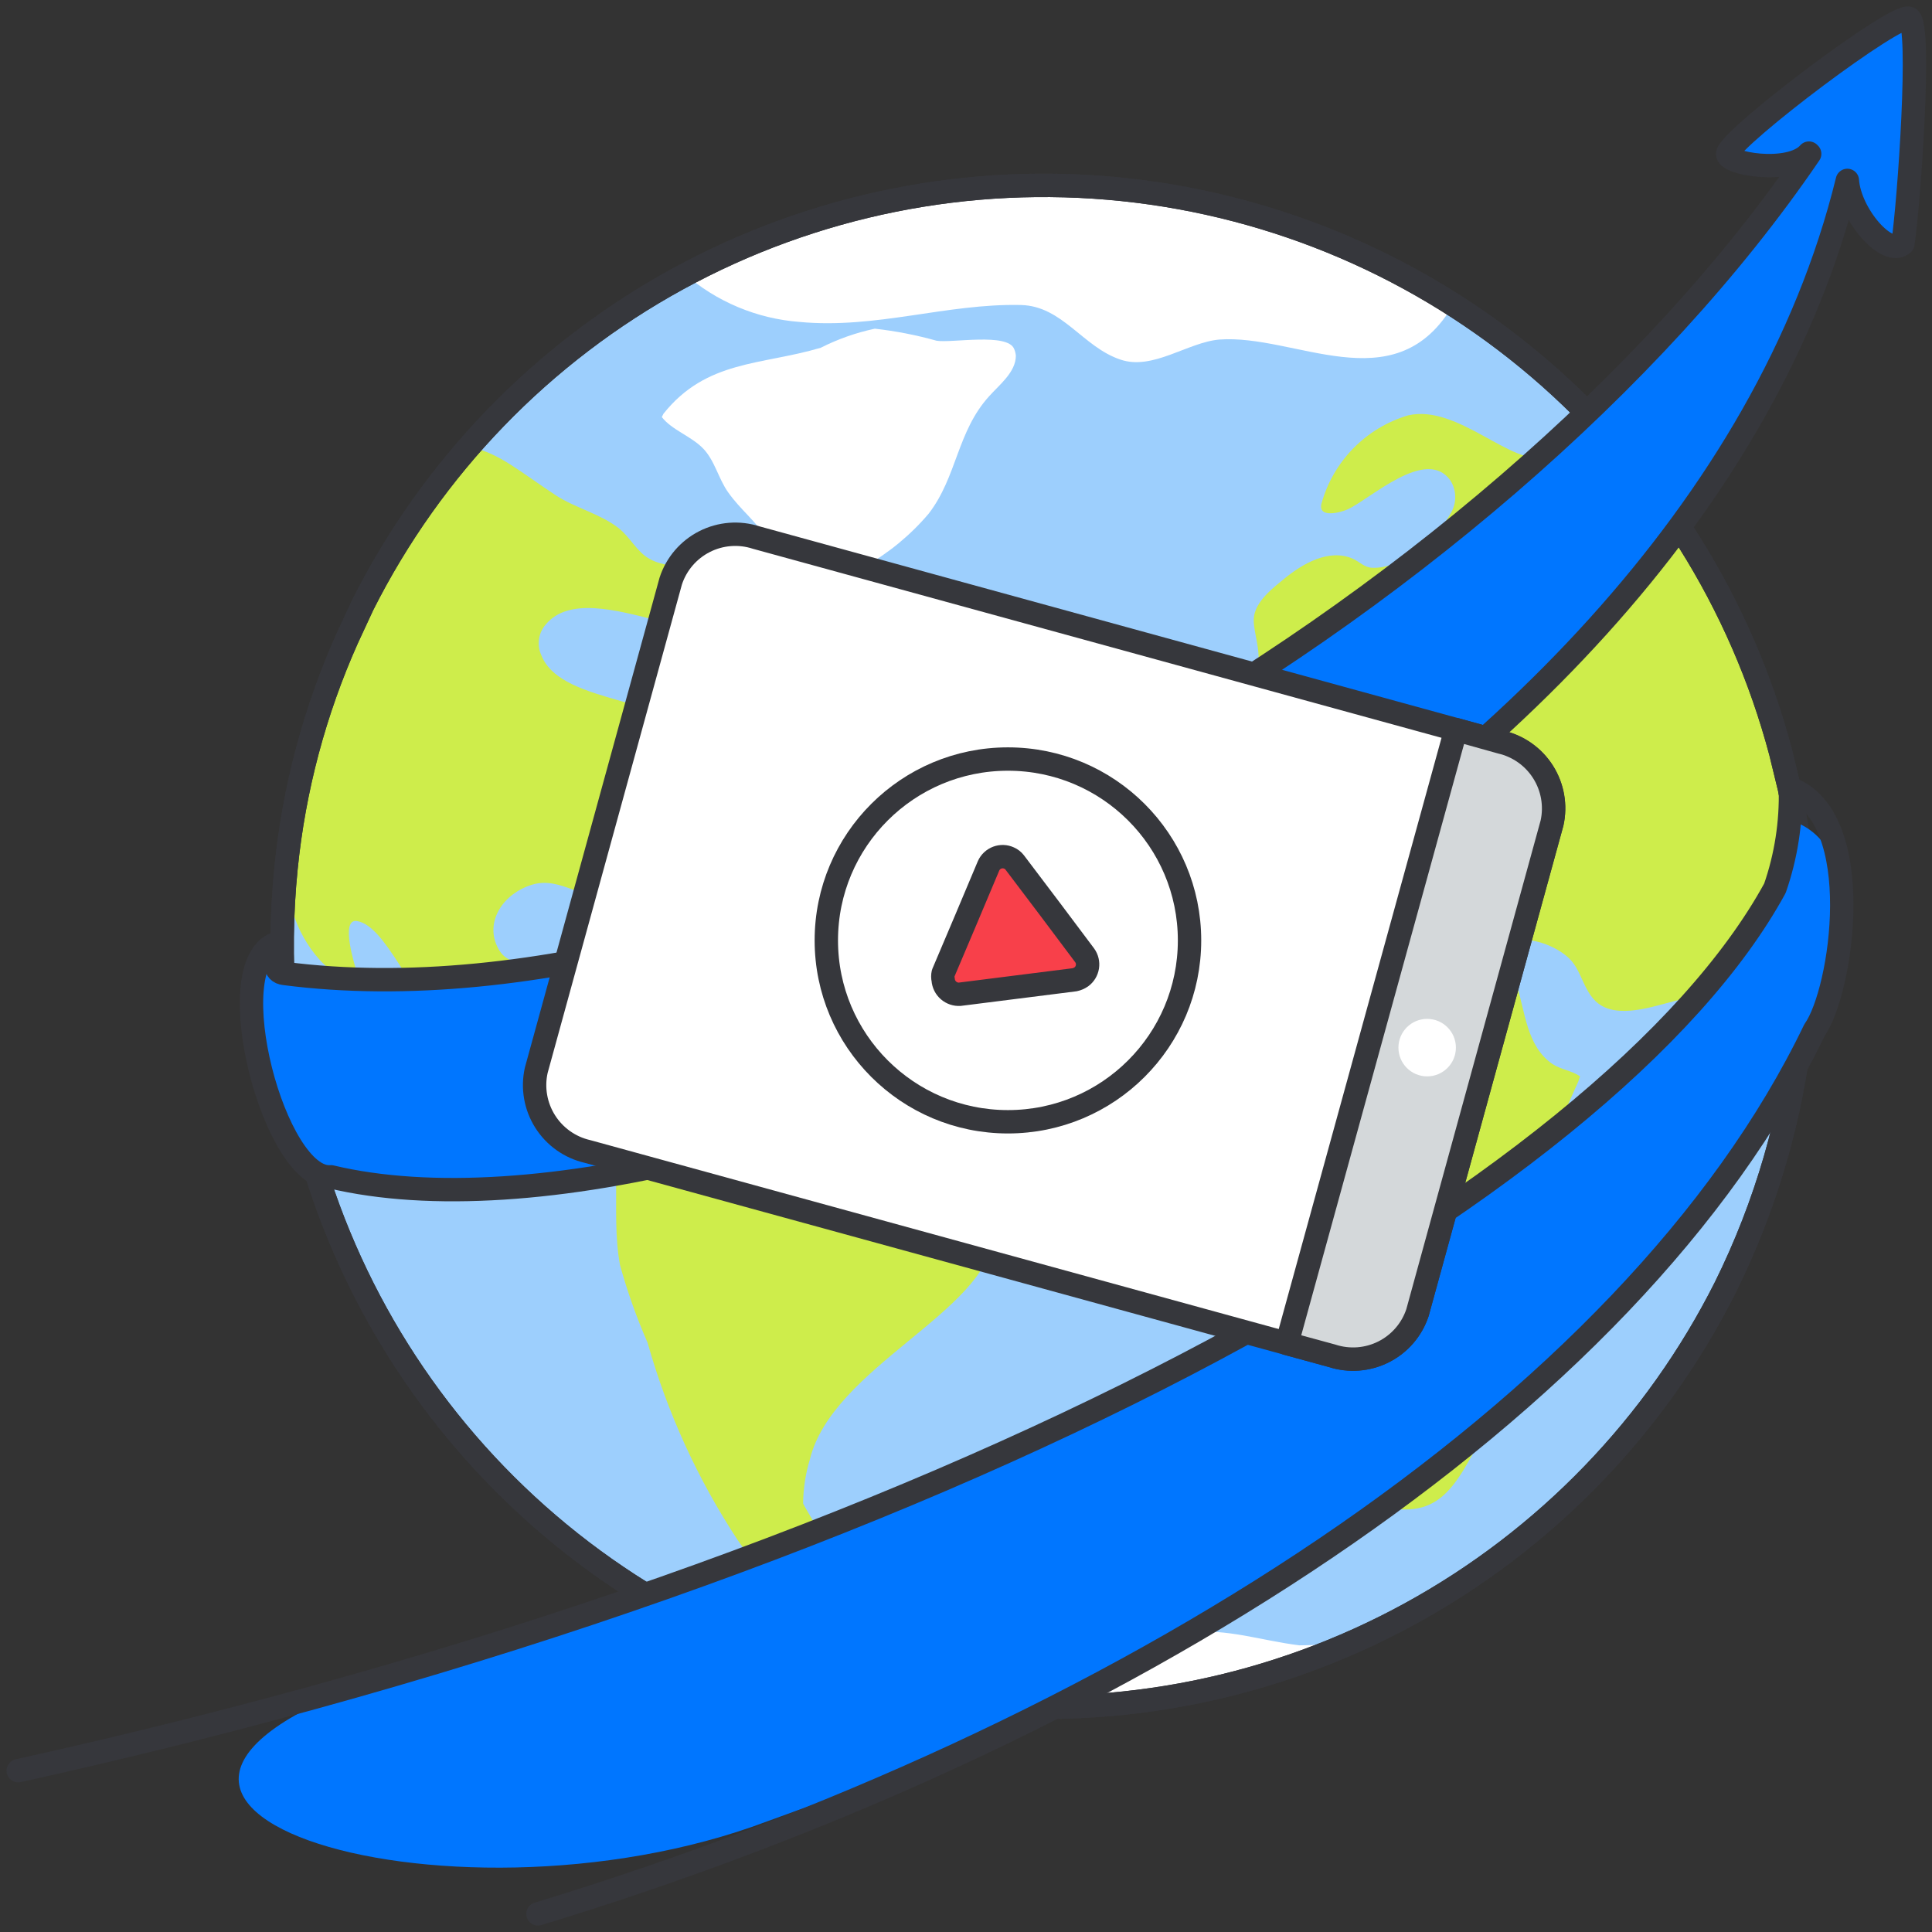 <svg width="124" height="124" viewBox="0 0 124 124" fill="none" xmlns="http://www.w3.org/2000/svg">
<rect x="0" y="0" width="124" height="124" fill="#333333" stroke="none"/>
<g clip-path="url(#clip0_26276_22483)">
<path d="M67.013 11.95C93.904 11.985 115.678 33.807 115.652 60.698C115.626 87.589 93.811 109.37 66.92 109.353C40.029 109.335 18.241 87.527 18.25 60.636C18.248 54.236 19.508 47.897 21.959 41.985C24.41 36.072 28.003 30.701 32.532 26.178C37.062 21.656 42.439 18.072 48.356 15.63C54.272 13.189 60.612 11.938 67.013 11.95Z" fill="#9DCFFD"/>
<path fill-rule="evenodd" clip-rule="evenodd" d="M55.14 107.942C56.334 106.268 57.357 104.299 58.643 103.974C60.844 103.416 62.673 105.384 64.843 105.524C68.658 105.511 72.469 105.258 76.251 104.764C78.824 104.516 80.901 105.291 83.397 105.601C84.367 105.601 85.335 105.533 86.295 105.4C80.214 108.033 73.656 109.388 67.029 109.383C63.011 109.387 59.008 108.898 55.109 107.926L55.14 107.942Z" fill="white"/>
<path fill-rule="evenodd" clip-rule="evenodd" d="M30.264 28.721C32.031 29.078 33.364 30.271 35.72 31.822C36.96 32.612 38.525 32.984 39.688 33.883C40.447 34.472 40.881 35.433 41.687 35.867C43.237 36.797 47.314 36.13 47.267 38.843C47.174 43.338 37.967 36.58 35.038 40.068C34.801 40.334 34.647 40.663 34.594 41.016C34.542 41.368 34.594 41.728 34.743 42.051C36.045 45.431 44.043 44.609 43.485 47.709C43.175 49.693 41.176 50.623 40.571 52.359C40.075 53.909 41.098 55.335 39.967 56.823C39.811 57.015 39.622 57.178 39.409 57.303L39.13 57.428C37.58 57.97 36.03 56.218 34.17 56.776C32.31 57.334 31.178 59.086 31.876 60.667C32.759 62.775 35.208 61.008 36.402 62.294C37.952 63.984 36.898 67.254 39.967 67.812C42.199 68.231 44.291 65.302 46.632 66.557C48.317 67.471 49.845 68.648 51.158 70.044C52.057 71.037 52.847 73.02 54.134 73.671C57.559 75.346 64.286 73.671 63.744 79.438C63.294 84.196 53.421 87.776 51.979 93.666C51.703 94.582 51.557 95.531 51.545 96.487C51.545 96.627 55.064 102.362 55.312 102.687C55.56 103.013 56.66 103.323 56.986 103.881C57.172 104.191 56.645 104.687 56.397 104.795C52.599 106.485 49.003 101.199 47.345 98.844C44.781 94.943 42.831 90.672 41.563 86.18C40.857 84.565 40.267 82.903 39.796 81.204C39.13 77.639 40.215 73.951 38.494 70.54C37.58 68.743 34.821 65.984 32.713 65.704C31.163 65.503 29.737 66.014 28.264 65.162C26.358 64.015 24.808 59.458 22.932 59.117C21.785 58.9 22.793 62.047 22.932 62.496C22.932 62.496 23.025 62.992 22.932 62.977C20.871 62.822 19.15 60.078 18.747 58.327C18.509 56.641 18.599 54.925 19.011 53.273C20.262 44.152 24.201 35.61 30.326 28.737L30.264 28.721ZM115.498 65.891C114.67 65.596 113.803 65.423 112.925 65.379C111.546 65.053 109.949 63.829 108.554 64.015C107.159 64.201 104.958 65.209 103.346 64.775C101.734 64.341 101.703 62.651 100.866 61.675C100.029 60.698 97.766 59.83 96.774 60.682C96.402 61.039 97.193 62.791 97.332 63.178C97.89 64.898 97.968 67.146 99.642 68.293C100.184 68.65 100.882 68.712 101.409 69.084L101.3 69.409L100.308 71.626C99.811 73.265 99.499 74.954 99.378 76.663L98.448 81.313C98.447 83.155 98.265 84.993 97.906 86.8C97.179 88.601 96.292 90.334 95.255 91.977C93.333 95.48 92.403 97.82 88.001 96.519C85.196 95.697 85.723 92.907 86.126 90.629C86.854 86.382 87.118 81.251 85.273 77.252C84.817 76.297 84.067 75.513 83.132 75.017C82.197 74.52 81.128 74.337 80.081 74.493C79.43 74.493 78.872 74.958 78.205 75.004C76.381 75.113 74.555 74.816 72.858 74.136C72.16 73.718 71.563 73.152 71.106 72.478C70.178 71.638 69.421 70.628 68.874 69.502C67.448 65.41 69.277 56.451 72.842 53.847C75.617 51.816 79.941 55.242 82.607 56.017C84.839 56.653 87.149 56.901 89.365 57.567C90.621 57.97 94.589 59.241 95.317 58.032C96.573 55.955 95.147 51.197 93.039 50.282C92.109 49.879 91.055 50.917 90.171 50.747C89.288 50.577 89.613 48.654 88.544 48.701C87.18 48.701 86.994 51.599 85.444 51.599V50.995C85.444 50.297 86.048 48.004 85.041 47.895C84.393 47.709 83.705 47.709 83.057 47.895C80.856 49.104 79.352 52.715 76.423 51.321C75.581 50.846 74.959 50.062 74.687 49.135C73.493 44.81 77.787 45.151 80.05 43.71C81.429 42.811 80.422 40.858 80.468 39.727C80.515 38.595 81.801 37.665 82.452 37.123C83.615 36.177 85.289 35.2 86.808 35.852C87.242 36.038 87.567 36.425 88.063 36.441C89.97 36.533 92.264 34.519 93.085 32.984C93.291 32.662 93.4 32.288 93.4 31.907C93.4 31.525 93.291 31.151 93.085 30.829C91.535 28.66 87.955 32.023 86.498 32.69C86.095 32.876 84.607 33.294 84.808 32.349C85.175 31.005 85.879 29.778 86.853 28.782C87.826 27.787 89.038 27.056 90.373 26.66C93.566 25.916 97.1 30.008 99.146 29.295C100.346 28.748 101.463 28.033 102.463 27.172C111.022 36.21 115.788 48.188 115.777 60.636C115.777 62.381 115.684 64.124 115.498 65.859V65.891Z" fill="#CEED4B"/>
<path fill-rule="evenodd" clip-rule="evenodd" d="M42.585 26.552C45.344 23.095 48.863 23.451 52.676 22.32C53.775 21.764 54.942 21.352 56.148 21.096C57.489 21.246 58.816 21.505 60.116 21.87C61.108 22.026 64.673 21.343 65.091 22.398C65.151 22.535 65.187 22.682 65.2 22.831C65.2 23.886 64.13 24.707 63.495 25.42C61.418 27.698 61.433 30.597 59.604 32.968C58.439 34.343 57.037 35.498 55.466 36.379C54.413 37 53.479 37.803 52.707 38.75C52.507 39.042 52.289 39.322 52.056 39.587C50.769 38.672 50.242 36.038 49.343 34.705C48.444 33.371 47.53 32.721 46.739 31.605C46.104 30.721 45.871 29.527 45.096 28.753C44.321 27.977 43.112 27.59 42.477 26.768L42.585 26.552Z" fill="white"/>
<path fill-rule="evenodd" clip-rule="evenodd" d="M43.918 17.561C49.223 14.757 55.006 12.97 60.968 12.291C72.245 10.908 83.653 13.471 93.254 19.546C93.254 19.546 93.162 19.716 93.115 19.809C89.395 25.776 83.118 21.436 78.266 21.793C76.236 21.963 73.988 23.793 71.911 23.079C69.493 22.273 68.191 19.639 65.525 19.576C60.751 19.468 56.225 21.127 51.312 20.662C48.577 20.454 45.983 19.366 43.918 17.561Z" fill="white"/>
<path d="M115.623 65.813C115.002 71.658 113.349 77.347 110.74 82.615C106.279 91.49 99.223 98.797 90.51 103.566C81.797 108.335 71.839 110.341 61.959 109.317C52.079 108.292 42.745 104.287 35.196 97.831C27.646 91.376 22.239 82.777 19.693 73.175C18.222 67.477 17.771 61.563 18.36 55.707C18.871 50.62 20.195 45.649 22.282 40.982L23.274 38.843C27.736 29.972 34.791 22.669 43.502 17.903C52.213 13.137 62.168 11.134 72.045 12.16C81.921 13.186 91.252 17.192 98.798 23.647C106.343 30.102 111.747 38.7 114.29 48.298L114.848 50.592C115.903 55.594 116.164 60.73 115.623 65.813V65.813Z" stroke="#36373C" stroke-width="1.5" stroke-linejoin="round"/>
<path d="M115.623 65.813C115.002 71.658 113.349 77.347 110.74 82.615C106.279 91.49 99.223 98.797 90.51 103.566C81.797 108.335 71.839 110.341 61.959 109.317C52.079 108.292 42.745 104.287 35.196 97.831C27.646 91.376 22.239 82.777 19.693 73.175C18.222 67.477 17.771 61.563 18.36 55.707C18.871 50.62 20.195 45.649 22.282 40.982L23.274 38.843C27.736 29.972 34.791 22.669 43.502 17.903C52.213 13.137 62.168 11.134 72.045 12.16C81.921 13.186 91.252 17.192 98.798 23.647C106.343 30.102 111.747 38.7 114.29 48.298L114.848 50.592C115.903 55.594 116.164 60.73 115.623 65.813V65.813Z" stroke="#36373C" stroke-width="1.5" stroke-linejoin="round"/>
<path d="M26.25 107.105C75.261 91.698 104.602 74.059 113.918 57.009C114.712 55.722 115.141 54.243 115.158 52.731C120.118 54.606 118.258 63.581 116.475 66.092C107.64 84.413 94.186 95.898 65.186 110.81C61.14 112.871 54.15 115.072 49.236 116.901C28.559 124.698 -0.891 115.63 26.25 107.105Z" fill="#0076FF"/>
<path d="M1.172 113.646C61.064 100.424 103.348 76.353 113.919 57.009C114.633 54.953 114.969 52.784 114.911 50.608C119.871 52.498 118.228 63.627 116.461 66.108C104.712 90.52 71.836 111.491 34.528 122.837" stroke="#36373C" stroke-width="1.5" stroke-linecap="round" stroke-linejoin="round"/>
<path d="M116.102 9.827C114.878 11.238 110.646 10.493 110.894 9.827C111.313 8.634 121.744 0.76 122.535 1.178C123.325 1.597 122.535 12.958 122.132 15.639C121.14 16.538 118.722 13.78 118.567 11.579C108.228 53.723 46.631 81.576 21.242 75.531C17.662 75.826 13.957 62 17.708 60.559C17.708 61.721 17.507 62.388 18.266 62.48C49.421 66.51 96.107 39.324 116.149 9.874L116.102 9.827Z" fill="#0076FF" stroke="#36373C" stroke-width="1.5" stroke-linejoin="round"/>
<path d="M99.61 52.824L90.976 84.243C90.615 85.337 89.834 86.243 88.806 86.763C87.777 87.283 86.585 87.374 85.489 87.017L37.703 73.904C36.579 73.645 35.602 72.952 34.987 71.977C34.371 71.001 34.166 69.822 34.417 68.696L43.05 37.293C43.408 36.196 44.188 35.286 45.216 34.763C46.245 34.239 47.44 34.146 48.537 34.503L96.308 47.616C96.867 47.741 97.396 47.974 97.865 48.304C98.333 48.633 98.733 49.051 99.039 49.535C99.346 50.019 99.554 50.558 99.652 51.123C99.75 51.687 99.736 52.265 99.61 52.824Z" fill="white" stroke="#36373C" stroke-width="1.5" stroke-linejoin="round"/>
<path d="M99.613 52.824L90.979 84.243C90.618 85.337 89.837 86.243 88.809 86.763C87.781 87.283 86.588 87.374 85.492 87.017L82.594 86.227L93.444 46.825L96.327 47.632C97.448 47.891 98.421 48.581 99.036 49.553C99.651 50.525 99.859 51.7 99.613 52.824Z" fill="#D4D8DA" stroke="#36373C" stroke-width="1.5" stroke-linejoin="round"/>
<path d="M91.598 69.084C92.617 69.084 93.443 68.258 93.443 67.239C93.443 66.22 92.617 65.394 91.598 65.394C90.58 65.394 89.754 66.22 89.754 67.239C89.754 68.258 90.58 69.084 91.598 69.084Z" fill="white"/>
<path d="M64.691 71.998C71.129 71.998 76.347 66.786 76.347 60.357C76.347 53.928 71.129 48.717 64.691 48.717C58.254 48.717 53.035 53.928 53.035 60.357C53.035 66.786 58.254 71.998 64.691 71.998Z" fill="white" stroke="#36373C" stroke-width="1.5" stroke-linejoin="round"/>
<path d="M62.007 58.993L63.449 55.568C63.502 55.448 63.579 55.34 63.674 55.251C63.77 55.161 63.882 55.091 64.004 55.045C64.127 54.999 64.257 54.978 64.388 54.982C64.519 54.987 64.647 55.017 64.766 55.072C64.907 55.133 65.03 55.229 65.123 55.35L67.386 58.342L69.618 61.318C69.771 61.53 69.834 61.794 69.793 62.052C69.752 62.311 69.612 62.543 69.401 62.697C69.27 62.788 69.122 62.851 68.967 62.883L65.278 63.349L61.604 63.813C61.34 63.831 61.079 63.742 60.878 63.568C60.678 63.394 60.555 63.148 60.535 62.883C60.504 62.746 60.504 62.603 60.535 62.465L62.007 58.993Z" fill="#F8404A" stroke="#36373C" stroke-width="1.5" stroke-linejoin="round"/>
</g>
<defs>
<clipPath id="clip0_26276_22483">
<rect width="124" height="124" fill="white" transform="translate(0.008)"/>
</clipPath>
</defs>
</svg>
